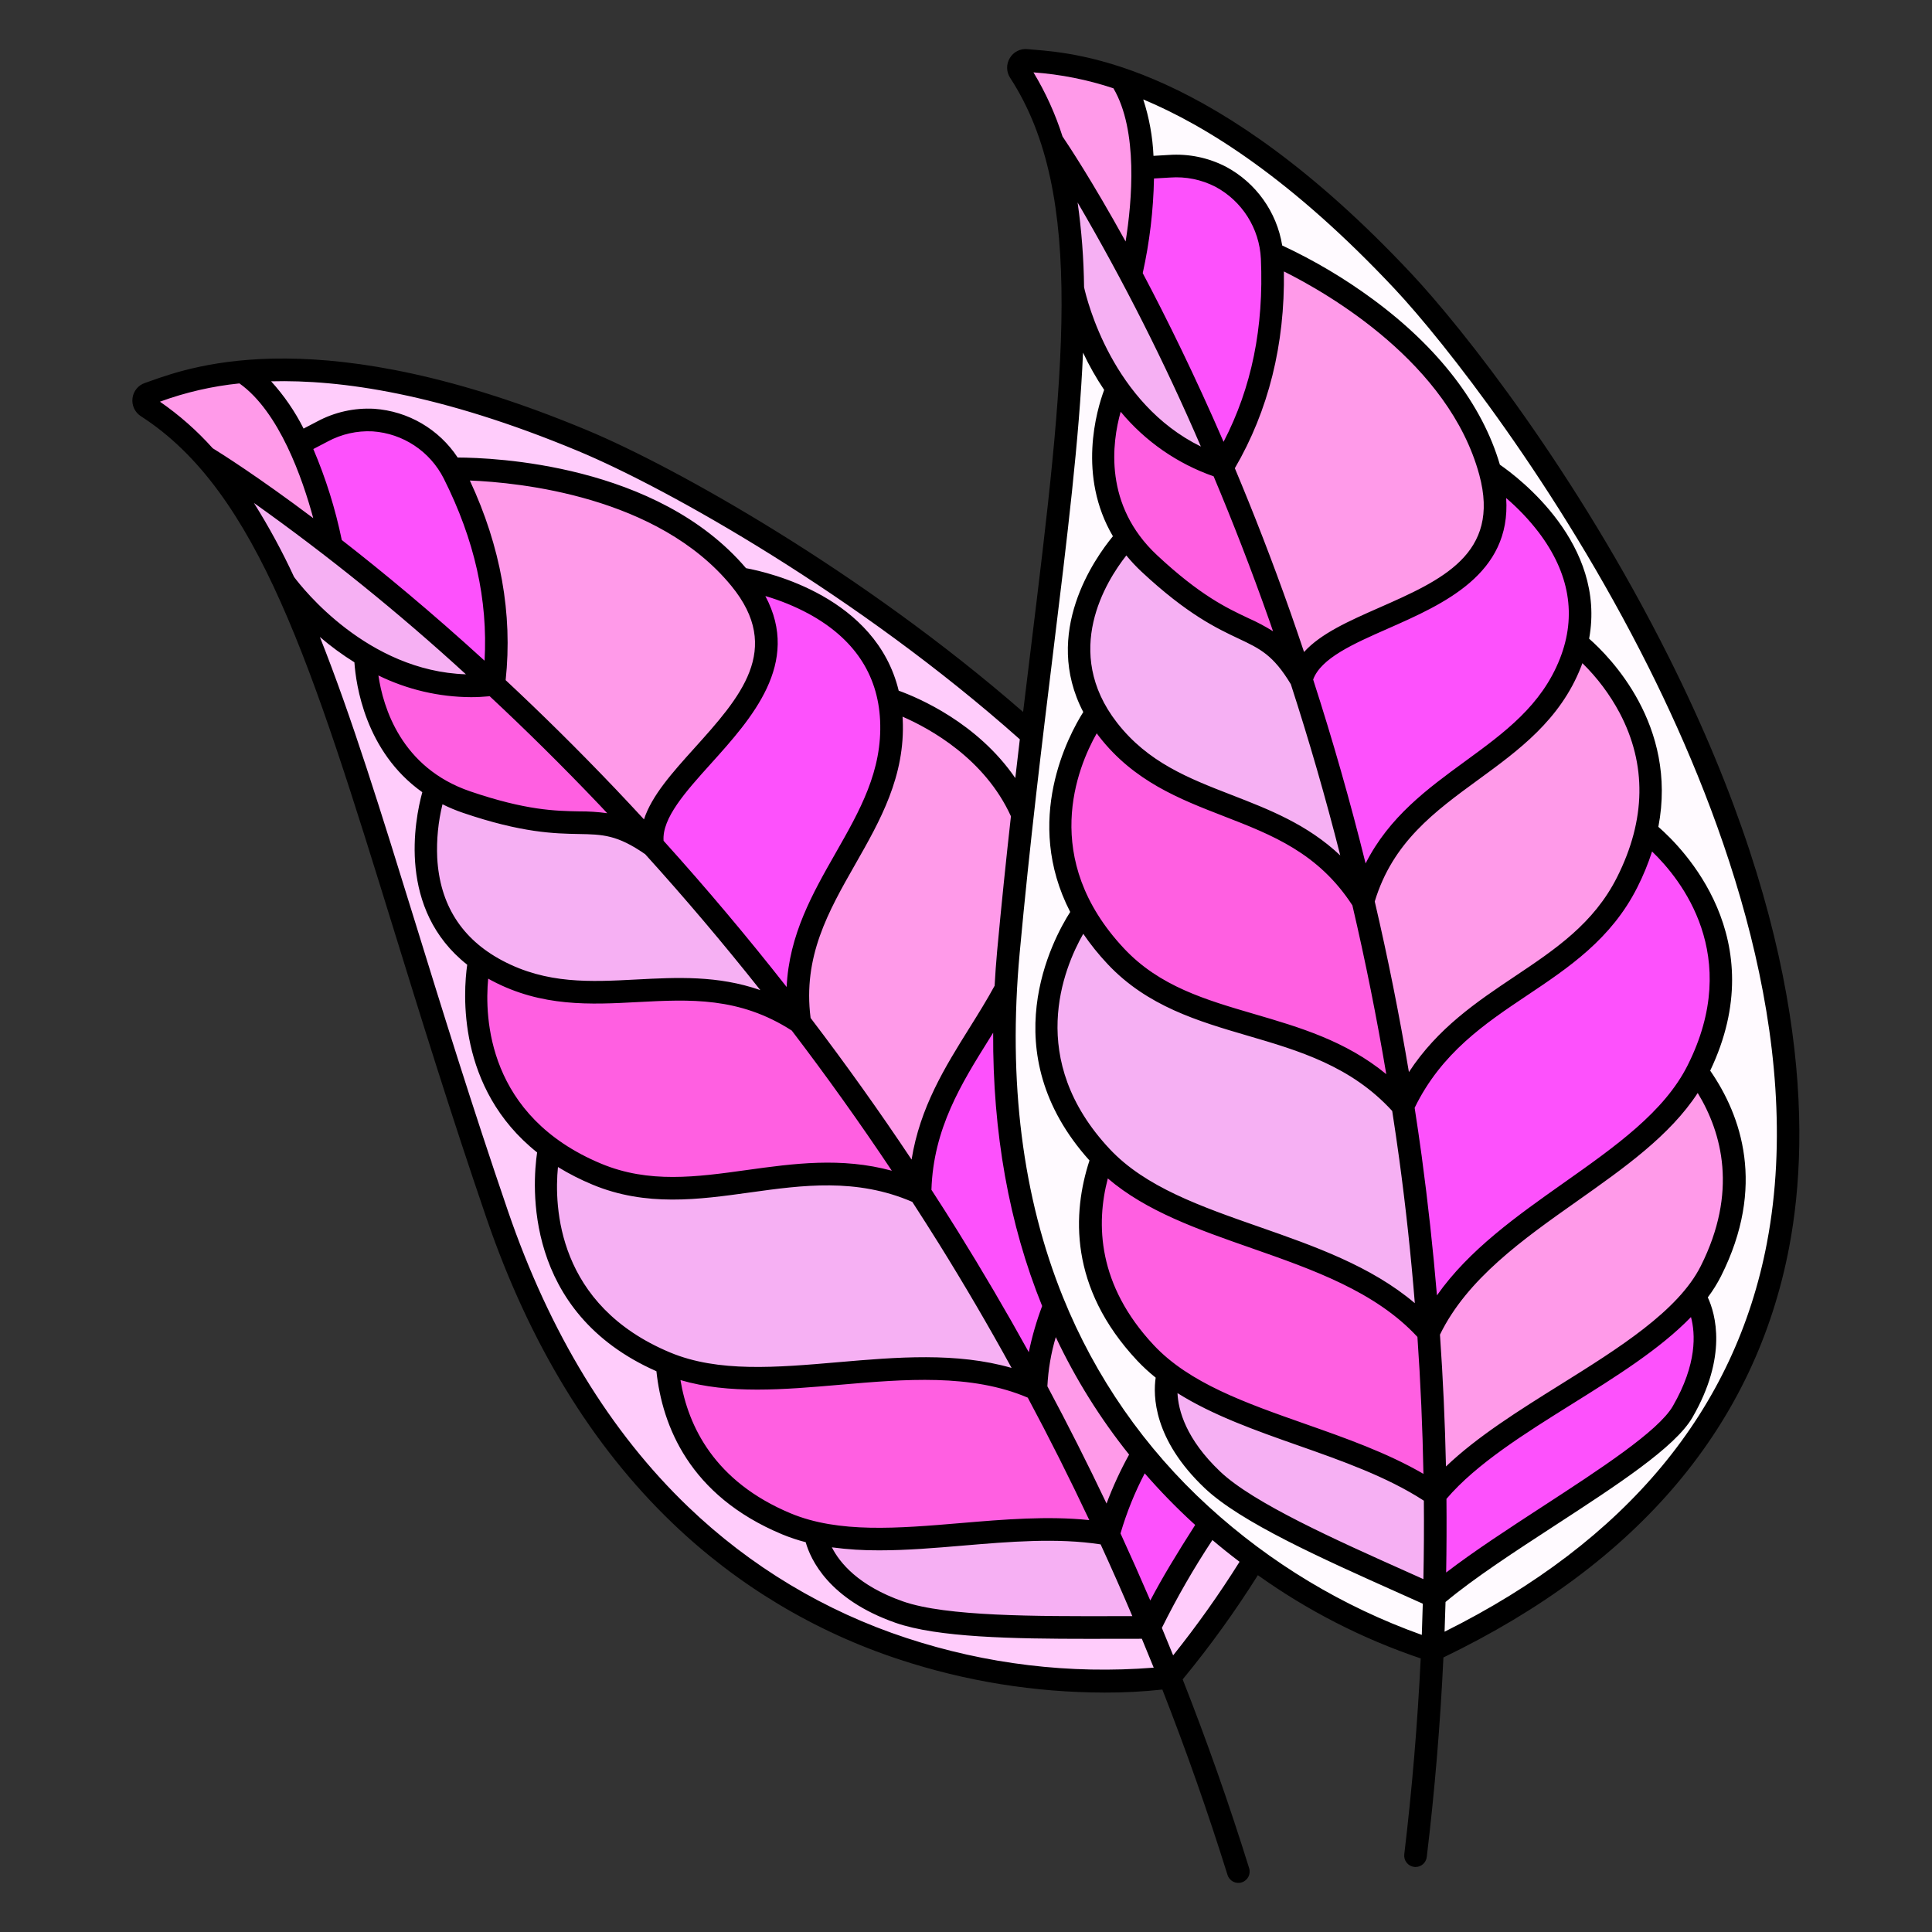 <svg fill-rule="nonzero" height="128px" width="128px" viewBox="0,0,256,256" xmlns:xlink="http://www.w3.org/1999/xlink" xmlns="http://www.w3.org/2000/svg"><rect x="0" y="0" width="256" height="256" fill="#333333" stroke="none"/><g style="mix-blend-mode: normal" text-anchor="none" font-size="none" font-weight="none" font-family="none" stroke-dashoffset="0" stroke-dasharray="" stroke-miterlimit="10" stroke-linejoin="miter" stroke-linecap="butt" stroke-width="1" stroke="none" fill-rule="nonzero" fill="none"><g transform="scale(0.5,0.5)"><path fill="#ff9ae9" d="M449.74,284.01c7.88,10.7 15.65,29.01 3.66,52.84c-1.216,2.377 -2.685,4.617 -4.38,6.68c-15.69,19.37 -52.51,32.7 -68.68,52.55c-0.16,-14.7 -0.75,-29.047 -1.77,-43.04c14.19,-30.35 57.39,-42.2 71.17,-69.03z"></path><path fill="#fffaff" d="M453.4,336.85c11.99,-23.83 4.22,-42.14 -3.66,-52.84c0.05,-0.11 0.11,-0.21 0.16,-0.32c19.55,-38.89 -13.72,-63.41 -13.72,-63.41c7.09,-30.96 -18.33,-49.86 -18.33,-49.86l-0.02,-0.01c6.41,-27.24 -22.91,-45.38 -22.91,-45.38c-10.37,-38.18 -57.87,-57.9 -57.87,-57.9c-1.199,-13.818 -13.288,-24.103 -27.12,-23.07l-7.13,0.42c-0.16,-8.49 -1.6,-17.24 -5.74,-23.59c17.67,5.99 43.18,19.98 74.78,53.68c40.81,43.52 203.18,270.26 7.8,362.74c0.22,-4.77 0.387,-9.51 0.5,-14.22c18.53,-15.97 58.58,-36.53 65.76,-48.94c11.13,-19.24 3.12,-30.62 3.12,-30.62c1.695,-2.063 3.164,-4.303 4.38,-6.68z"></path><path fill="#fd51fc" d="M436.18,220.28c0,0 33.27,24.52 13.72,63.41c-0.05,0.11 -0.11,0.21 -0.16,0.32c-13.78,26.83 -56.98,38.68 -71.17,69.03c-1.48,-20.83 -3.8,-40.84 -6.78,-59.97v-0.01c14.26,-30.47 45.84,-32.21 59.44,-59.28c2.187,-4.285 3.849,-8.817 4.95,-13.5z"></path><path fill="#fd51fc" d="M449.02,343.53c0,0 8.01,11.38 -3.12,30.62c-7.18,12.41 -47.23,32.97 -65.76,48.94c0.24,-9.13 0.307,-18.133 0.2,-27.01c16.17,-19.85 52.99,-33.18 68.68,-52.55z"></path><path fill="#ff9ae9" d="M417.85,170.42c0,0 25.42,18.9 18.33,49.86c-1.101,4.683 -2.763,9.215 -4.95,13.5c-13.6,27.07 -45.18,28.81 -59.44,59.28c-2.95,-19 -6.54,-37.13 -10.57,-54.32c9.29,-32.33 43.91,-34.93 54.98,-63.13c0.665,-1.693 1.209,-3.431 1.63,-5.2z"></path><path fill="#fd51fc" d="M394.92,125.03c0,0 29.32,18.14 22.91,45.38c-0.421,1.769 -0.965,3.507 -1.63,5.2c-11.07,28.2 -45.69,30.8 -54.98,63.13c-4.92,-20.99 -10.49,-40.58 -16.38,-58.66v-0.01c4.94,-19.33 60.5,-16.67 50.08,-55.04z"></path><path fill="#ff9ae9" d="M394.92,125.03c10.42,38.37 -45.14,35.71 -50.08,55.04c-6.76,-20.8 -13.91,-39.6 -20.93,-56.21c12.34,-20.37 13.88,-40.83 13.24,-55.39c-0.02,-0.45 -0.05,-0.9 -0.1,-1.34c0,0 47.5,19.72 57.87,57.9z"></path><path fill="#f6b0f3" d="M380.34,396.08c0.1,8.88 0.033,17.883 -0.2,27.01c-22.28,-10.07 -48.42,-21.05 -58.82,-30.91c-16.12,-15.29 -11.73,-28.28 -11.73,-28.28l0.01,-0.01c18.91,14.24 49.7,17.79 70.74,32.19z"></path><path fill="#fffaff" d="M332.49,413.13c-3.91,-2.86 -7.88,-6.03 -11.85,-9.53c-6.42,-5.65 -12.376,-11.806 -17.81,-18.41c-9.707,-11.813 -17.603,-25.004 -23.43,-39.14c-9.3,-22.47 -14.7,-50.1 -12.87,-83.92c0.17,-3.2 0.407,-6.46 0.71,-9.78c1.17,-12.69 2.42,-24.867 3.75,-36.53c0.8,-7.23 1.613,-14.263 2.44,-21.1c5.78,-48.4 11.36,-87.38 10.83,-118.44c2.164,9.545 6.161,18.579 11.77,26.6c0,0 -9.82,21.08 2.62,39.54c-0.55,0.56 -21.83,22.79 -8.05,46.42v0.01c-0.45,0.59 -18.86,25.65 -3.48,53.01c0,0 -24.97,32.95 4.77,64.7c0.082,0.092 0.168,0.178 0.26,0.26c-4.5,12.5 -6.74,32.34 11.43,51.72c1.844,1.959 3.858,3.749 6.02,5.35l-0.01,0.01c0,0 -4.39,12.99 11.73,28.28c10.4,9.86 36.54,20.84 58.82,30.91c-0.11,4.71 -0.277,9.45 -0.5,14.22c0,0 -22.31,-6.01 -47.15,-24.18z"></path><path fill="#ff5fe1" d="M378.57,353.04c1,13.99 1.59,28.337 1.77,43.04c-21.04,-14.4 -51.83,-17.95 -70.74,-32.19c-2.162,-1.601 -4.176,-3.391 -6.02,-5.35c-18.17,-19.38 -15.93,-39.22 -11.43,-51.72c20.8,21.82 64.22,21.13 86.42,46.22z"></path><path fill="#f6b0f3" d="M292.15,306.82c-0.092,-0.082 -0.178,-0.168 -0.26,-0.26c-29.74,-31.75 -4.77,-64.7 -4.77,-64.7c2.376,4.179 5.25,8.054 8.56,11.54c20.71,22.1 53.82,14.48 76.11,39.66v0.01c2.98,19.13 5.3,39.14 6.78,59.97c-22.2,-25.09 -65.62,-24.4 -86.42,-46.22z"></path><path fill="#ff5fe1" d="M361.22,238.74c4.03,17.19 7.62,35.32 10.57,54.32c-22.29,-25.18 -55.4,-17.56 -76.11,-39.66c-3.31,-3.486 -6.184,-7.361 -8.56,-11.54c-15.38,-27.36 3.03,-52.42 3.48,-53.01c0.913,1.568 1.932,3.071 3.05,4.5c18.59,23.91 49.51,17.02 67.57,45.39z"></path><path fill="#f6b0f3" d="M344.84,180.08c5.89,18.08 11.46,37.67 16.38,58.66c-18.06,-28.37 -48.98,-21.48 -67.57,-45.39c-1.118,-1.429 -2.137,-2.932 -3.05,-4.5v-0.01c-13.78,-23.63 7.5,-45.86 8.05,-46.42c1.711,2.515 3.7,4.83 5.93,6.9c24.16,22.56 30.08,13.6 40.26,30.75z"></path><path fill="#fd51fc" d="M337.15,68.47c0.64,14.56 -0.9,35.02 -13.24,55.39c-8.64,-20.48 -17.06,-37.63 -24.24,-51.12c2.132,-9.267 3.183,-18.751 3.13,-28.26l7.13,-0.42c13.832,-1.033 25.921,9.252 27.12,23.07c0.05,0.44 0.08,0.89 0.1,1.34z"></path><path fill="#ff5fe1" d="M298.65,142.42c-12.44,-18.46 -2.62,-39.54 -2.62,-39.54c6.04,8.55 14.95,16.86 27.88,20.98c7.02,16.61 14.17,35.41 20.93,56.21c-10.18,-17.15 -16.1,-8.19 -40.26,-30.75c-2.23,-2.07 -4.219,-4.385 -5.93,-6.9z"></path><path fill="#ffccfb" d="M320.64,403.6c3.97,3.5 7.94,6.67 11.85,9.53c-6.713,10.987 -14.23,21.463 -22.49,31.34h-0.01c-1.75,-4.44 -3.533,-8.833 -5.35,-13.18c4.12,-8.82 9.05,-16.89 16,-27.69z"></path><path fill="#fd51fc" d="M320.64,403.6c-6.95,10.8 -11.88,18.87 -16,27.69c-3.52,-8.42 -7.147,-16.657 -10.88,-24.71h0.01c2.087,-7.49 5.132,-14.68 9.06,-21.39c5.434,6.604 11.39,12.76 17.81,18.41z"></path><path fill="#ffccfb" d="M304.64,431.29c1.81,4.34 3.593,8.733 5.35,13.18c-1.46,0.23 -129.4,19.96 -178.23,-122.6c-24.76,-72.32 -38.46,-129.08 -56.54,-167.59h0.01c5.879,7.817 13.222,14.416 21.62,19.43v0.01c-0.01,0.58 -0.1,23.4 18.58,34.97c0,0 -10.87,29.56 11.65,45.66c0,0 -7,30.92 18.52,49.79c0,0 -9.29,40.3 30.84,57.06c0.11,0.05 0.22,0.09 0.33,0.13c1.03,13.25 7.11,32.26 31.6,42.49c2.485,1.028 5.055,1.838 7.68,2.42v0.01c0,0 1.32,13.64 22.28,20.98c13.52,4.73 41.87,4.02 66.31,4.06z"></path><path fill="#f6b0f3" d="M304.64,431.29c-24.44,-0.04 -52.79,0.67 -66.31,-4.06c-20.96,-7.34 -22.28,-20.98 -22.28,-20.98v-0.01c23.08,5.23 52.61,-4.16 77.71,0.34c3.73,8.05 7.357,16.287 10.88,24.71z"></path><path fill="#ff9ae9" d="M302.8,44.48c0.053,9.509 -0.998,18.993 -3.13,28.26c-12.23,-22.97 -20.85,-35.3 -20.85,-35.3h-0.01c-2.013,-6.505 -4.903,-12.705 -8.59,-18.43c-0.411,-0.62 -0.43,-1.419 -0.051,-2.058c0.379,-0.639 1.091,-1.005 1.831,-0.942c8.537,0.475 16.969,2.117 25.06,4.88c4.14,6.35 5.58,15.1 5.74,23.59z"></path><path fill="#f6b0f3" d="M299.67,72.74c7.18,13.49 15.6,30.64 24.24,51.12c-12.93,-4.12 -21.84,-12.43 -27.88,-20.98c-5.609,-8.021 -9.606,-17.055 -11.77,-26.6c-0.25,-14.66 -1.86,-27.55 -5.45,-38.84h0.01c0,0 8.62,12.33 20.85,35.3z"></path><path fill="#ff9ae9" d="M302.83,385.19c-3.928,6.71 -6.973,13.9 -9.06,21.39h-0.01c-6.17,-13.35 -12.58,-26.197 -19.23,-38.54c0.12,-7.28 2.23,-15.11 4.87,-21.99c5.827,14.136 13.723,27.327 23.43,39.14z"></path><path fill="#ff5fe1" d="M293.76,406.58c-25.1,-4.5 -54.63,4.89 -77.71,-0.34c-2.625,-0.582 -5.195,-1.392 -7.68,-2.42c-24.49,-10.23 -30.57,-29.24 -31.6,-42.49c27.91,11.38 67.25,-7.07 97.76,6.71c6.63,12.35 13.04,25.197 19.23,38.54z"></path><path fill="#fd51fc" d="M279.4,346.05c-2.64,6.88 -4.75,14.71 -4.87,21.99c-9.87,-18.4 -20.19,-35.7 -30.73,-51.93c0.36,-23.13 13.95,-37.59 22.72,-53.98h0.01c-1.83,33.82 3.57,61.45 12.87,83.92z"></path><path fill="#ffccfb" d="M273.43,194.72c-0.82,6.84 -1.633,13.873 -2.44,21.1h-0.01c-9.87,-22.82 -35.36,-30.48 -35.36,-30.48l-0.03,0.01c-5.29,-27.49 -39.47,-32 -39.47,-32c-25.08,-30.58 -76.48,-29.08 -76.48,-29.08h-0.01c-6.749,-12.116 -21.994,-16.54 -34.18,-9.92l-6.33,3.31c-3.62,-7.67 -8.5,-15.05 -14.87,-19.16c18.57,-1.78 47.57,0.51 90.17,18.28c21.88,9.13 74.01,37.59 119.01,77.94z"></path><path fill="#ff9ae9" d="M270.98,215.82h0.01c-1.31,11.67 -2.56,23.847 -3.75,36.53c-0.3,3.32 -0.537,6.58 -0.71,9.78h-0.01c-8.77,16.39 -22.36,30.85 -22.72,53.98c-10.47,-16.13 -21.17,-31.2 -31.88,-45.23c-4.74,-33.3 25.76,-49.87 24.31,-80.13c-0.084,-1.813 -0.298,-3.618 -0.64,-5.4l0.03,-0.01c0,0 25.49,7.66 35.36,30.48z"></path><path fill="#f6b0f3" d="M176.77,361.33c-0.11,-0.04 -0.22,-0.08 -0.33,-0.13c-40.13,-16.76 -30.84,-57.06 -30.84,-57.06c3.882,2.834 8.093,5.188 12.54,7.01c27.93,11.67 55.03,-8.87 85.66,4.96c10.54,16.23 20.86,33.53 30.73,51.93c-30.51,-13.78 -69.85,4.67 -97.76,-6.71z"></path><path fill="#fd51fc" d="M236.23,190.75c1.45,30.26 -29.05,46.83 -24.31,80.13c-13.08,-17.12 -26.18,-32.7 -38.95,-46.78c-3.42,-19.66 48.36,-40.02 23.15,-70.75c0,0 34.18,4.51 39.47,32c0.342,1.782 0.556,3.587 0.64,5.4z"></path><path fill="#ff5fe1" d="M243.8,316.11c-30.63,-13.83 -57.73,6.71 -85.66,-4.96c-4.447,-1.822 -8.658,-4.176 -12.54,-7.01c-25.52,-18.87 -18.52,-49.79 -18.52,-49.79c1.477,1.056 3.024,2.012 4.63,2.86c26.74,14.18 52.13,-4.79 80.21,13.69v-0.02c10.71,14.03 21.41,29.1 31.88,45.23z"></path><path fill="#f6b0f3" d="M211.92,270.88v0.02c-28.08,-18.48 -53.47,0.49 -80.21,-13.69c-1.606,-0.848 -3.153,-1.804 -4.63,-2.86c-22.52,-16.1 -11.65,-45.66 -11.65,-45.66c2.581,1.603 5.34,2.902 8.22,3.87c31.28,10.67 33.01,0.07 49.32,11.54c12.77,14.08 25.87,29.66 38.95,46.78z"></path><path fill="#ff9ae9" d="M196.12,153.35c25.21,30.73 -26.57,51.09 -23.15,70.75c-14.68,-16.2 -28.91,-30.42 -42.1,-42.69c2.92,-23.65 -4.05,-42.94 -10.6,-55.96c-0.2,-0.4 -0.41,-0.8 -0.64,-1.18h0.01c0,0 51.4,-1.5 76.48,29.08z"></path><path fill="#ff5fe1" d="M130.87,181.41c13.19,12.27 27.42,26.49 42.1,42.69c-16.31,-11.47 -18.04,-0.87 -49.32,-11.54c-2.88,-0.968 -5.639,-2.267 -8.22,-3.87c-18.68,-11.57 -18.59,-34.39 -18.58,-34.97c9.01,5.31 20.54,9.24 34.02,7.69z"></path><path fill="#fd51fc" d="M120.27,125.45c6.55,13.02 13.52,32.31 10.6,55.96c-16.27,-15.14 -30.97,-27.33 -43.04,-36.68c-1.849,-9.329 -4.772,-18.413 -8.71,-27.07l6.33,-3.31c12.186,-6.62 27.431,-2.196 34.18,9.92c0.23,0.38 0.44,0.78 0.64,1.18z"></path><path fill="#f6b0f3" d="M130.87,181.41c-13.48,1.55 -25.01,-2.38 -34.02,-7.69v-0.01c-8.398,-5.014 -15.741,-11.613 -21.62,-19.43h-0.01c-6.22,-13.27 -12.96,-24.37 -20.86,-33.2c0,0 12.92,7.71 33.47,23.65c12.07,9.35 26.77,21.54 43.04,36.68z"></path><path fill="#ff9ae9" d="M79.12,117.66c3.938,8.657 6.861,17.741 8.71,27.07c-20.55,-15.94 -33.47,-23.65 -33.47,-23.65c-4.499,-5.108 -9.673,-9.579 -15.38,-13.29c-0.628,-0.396 -0.974,-1.118 -0.888,-1.856c0.085,-0.738 0.586,-1.362 1.288,-1.604c7.986,-3.067 16.353,-5.028 24.87,-5.83c6.37,4.11 11.25,11.49 14.87,19.16z"></path><path fill="#000000" d="M374.031,72.514c-51.971,-55.422 -88.206,-58.379 -100.114,-59.351c-0.607,-0.049 -1.148,-0.093 -1.626,-0.14c-1.879,-0.193 -3.699,0.72 -4.668,2.342c-0.998,1.629 -0.965,3.688 0.086,5.283c20.191,31.018 14.316,78.99 5.423,151.6c-0.651,5.318 -1.318,10.796 -2,16.434c-42.644,-37.165 -92.046,-64.87 -115.558,-74.675c-70.093,-29.23 -104.356,-17.059 -115.618,-13.062c-0.573,0.2 -1.086,0.387 -1.54,0.54c-1.792,0.597 -3.077,2.175 -3.3,4.05c-0.243,1.894 0.631,3.758 2.242,4.783c31.113,20.009 45.388,66.177 67,136.06c7.044,22.784 15.029,48.607 24.568,76.459c11.355,33.163 27.951,60.363 49.326,80.842c17.076,16.385 37.615,28.724 60.1,36.105c17.544,5.781 35.894,8.74 54.365,8.766c5.116,0.02 10.23,-0.247 15.316,-0.8c6.326,16.149 12.085,32.529 17.277,49.139c0.496,1.578 2.176,2.456 3.755,1.964c1.579,-0.492 2.462,-2.17 1.973,-3.75c-5.267,-16.914 -11.139,-33.596 -17.617,-50.047c7.226,-8.77 13.883,-17.994 19.928,-27.616c13.219,9.438 27.76,16.871 43.151,22.06c-0.838,17.327 -2.289,34.631 -4.353,51.914c-0.095,0.79 0.128,1.586 0.619,2.211c0.492,0.626 1.212,1.031 2.002,1.126c0.12,0.014 0.241,0.021 0.362,0.021c1.517,-0.002 2.793,-1.135 2.975,-2.641c2.117,-17.592 3.588,-35.221 4.415,-52.886c51.831,-24.98 82.671,-61.584 91.646,-108.834c5.812,-30.6 5,-82.531 -31.864,-156.174c-24.517,-48.972 -54.449,-86.984 -68.271,-101.723zM399.15,131.992c3.159,2.693 6.027,5.71 8.557,9c8.249,10.855 10.166,22.135 5.7,33.527c-4.883,12.447 -14.714,19.625 -25.124,27.223c-9.934,7.252 -20.14,14.712 -26.384,27.077c-4.074,-16.415 -8.707,-32.66 -13.9,-48.734c2.058,-5.661 10.672,-9.471 19.791,-13.49c14.759,-6.51 32.726,-14.448 31.36,-34.603zM333.706,325.135c-15.521,-5.428 -30.181,-10.555 -39.622,-20.631c-22.237,-23.733 -12.24,-47.877 -7.009,-57.038c1.928,2.825 4.074,5.494 6.418,7.984c10.522,11.23 24.114,15.2 37.259,19.05c13.427,3.927 27.3,8 38.2,19.922c0.665,4.313 1.3,8.629 1.891,12.952c1.711,12.617 3.077,25.277 4.1,37.981c-11.607,-9.836 -26.626,-15.111 -41.237,-20.22zM375.635,354.3c0.837,12.075 1.367,24.172 1.59,36.289c-9.61,-5.584 -20.609,-9.462 -31.3,-13.224c-15.8,-5.558 -30.722,-10.809 -40.158,-20.881c-14.942,-15.948 -15.348,-32.162 -12.184,-44.191c10.187,8.719 23.812,13.492 38.144,18.5c16.154,5.655 32.834,11.507 43.908,23.507zM296.99,109.121c6.503,7.839 15.02,13.756 24.636,17.114c5.009,11.909 10.006,24.716 14.785,38.285c0.325,0.922 0.636,1.85 0.958,2.774c-2.106,-1.319 -4.304,-2.485 -6.577,-3.49c-5.673,-2.674 -12.733,-6 -24.169,-16.678c-14.163,-13.226 -11.94,-29.836 -9.633,-38.005zM287.29,76.114c-0.084,-7.514 -0.656,-15.015 -1.713,-22.455c12.196,20.875 23.106,42.475 32.668,64.68c-23.445,-11.499 -30.178,-38.704 -30.957,-42.225zM298.49,147.199c1.248,1.526 2.597,2.967 4.037,4.313c12.122,11.316 19.973,15.017 25.7,17.719c5.716,2.695 9.195,4.345 13.86,12.1c4.854,14.957 9.221,30.081 13.1,45.374c-8.706,-8.234 -18.851,-12.176 -28.748,-16.016c-11.423,-4.432 -22.212,-8.619 -30.425,-19.182c-14.614,-18.807 -2.906,-37.476 2.478,-44.307zM290.64,194.339c0.211,0.284 0.418,0.567 0.638,0.851c9.232,11.872 21.311,16.559 32.991,21.091c12.908,5.009 25.1,9.756 34.13,23.65c3.46,14.808 6.453,29.719 8.978,44.734c-10.74,-8.83 -23.007,-12.433 -34.943,-15.924c-12.941,-3.785 -25.164,-7.36 -34.564,-17.392c-22.308,-23.812 -12.37,-47.949 -7.228,-57.01zM364.321,238.9c4.758,-15.686 15.8,-23.774 27.5,-32.311c10.644,-7.77 21.651,-15.805 27.172,-29.878c0.127,-0.323 0.241,-0.642 0.358,-0.963c3.946,3.86 7.275,8.304 9.871,13.176c7.2,13.664 6.98,28.3 -0.666,43.514c-6.187,12.306 -16.373,19.124 -27.157,26.341c-10.048,6.725 -20.372,13.657 -28.024,25.338c-2.544,-15.167 -5.562,-30.24 -9.054,-45.217zM365.37,161.1c-7.834,3.452 -15.338,6.777 -19.783,11.684c-1.174,-3.501 -2.372,-6.993 -3.593,-10.474c-4.845,-13.742 -9.825,-26.506 -14.748,-38.226c8.913,-15.277 13.285,-32.794 13,-52.152c11.732,5.852 43.725,24.222 51.778,53.885c5.706,21.021 -10.013,27.949 -26.654,35.283zM324.259,117.088c-7.61,-17.562 -14.99,-32.554 -21.426,-44.706c1.826,-8.241 2.826,-16.643 2.985,-25.082l4.289,-0.252c4.133,-0.302 8.27,0.537 11.958,2.427c7.117,3.8 11.708,11.066 12.084,19.125c0.8,18.2 -2.449,34.126 -9.89,48.488zM273.876,19.181c7.212,0.52 14.331,1.937 21.192,4.219c6.592,11.192 4.932,29.947 3.232,40.6c-8.91,-16.144 -15.291,-25.729 -16.721,-27.834c-1.891,-5.945 -4.477,-11.646 -7.703,-16.985zM153.262,119.548c23.714,9.891 74.224,38.321 117,76.377c-0.4,3.372 -0.8,6.795 -1.2,10.27c-10.063,-14.666 -25.742,-21.3 -30.9,-23.159c-6,-24.793 -34.3,-31.328 -40.459,-32.465c-23.568,-27.665 -67.048,-29.294 -76.411,-29.32c-4.964,-7.526 -13.156,-12.304 -22.15,-12.92c-5.238,-0.284 -10.453,0.878 -15.075,3.359l-3.613,1.888c-2.286,-4.545 -5.179,-8.758 -8.6,-12.523c18.211,-0.488 44.636,3.156 81.408,18.493zM296.946,406.373c1.609,-5.505 3.758,-10.838 6.416,-15.92c4.027,4.635 8.313,9.038 12.838,13.188c0.179,0.164 0.359,0.319 0.539,0.482c-4.874,7.627 -8.677,13.878 -11.9,20.026c-2.559,-5.96 -5.19,-11.885 -7.893,-17.776zM300.082,428.288c-1.455,0 -2.918,0.003 -4.387,0.008c-21.075,0.043 -44.959,0.1 -56.376,-3.9c-11.87,-4.154 -16.817,-10.292 -18.864,-14.338c4.167,0.556 8.367,0.824 12.57,0.8c7.29,0 14.8,-0.633 22.188,-1.259c12.285,-1.039 24.966,-2.1 36.468,-0.322c2.892,6.293 5.692,12.63 8.401,19.011zM293.248,398.454c-4.982,-10.486 -10.21,-20.844 -15.683,-31.075c0.221,-4.417 0.969,-8.793 2.227,-13.033c5.24,11.1 11.762,21.549 19.432,31.133c-2.308,4.172 -4.305,8.509 -5.976,12.975zM288.676,402.843c-11.053,-1.15 -22.674,-0.175 -33.969,0.779c-16.686,1.412 -32.447,2.744 -45.177,-2.571c-20.157,-8.416 -27.162,-23.042 -29.2,-35.313c12.862,3.775 27.246,2.539 42.369,1.231c17.047,-1.476 34.659,-2.978 49.671,3.423c5.707,10.672 11.142,21.489 16.306,32.451zM202.829,157.958c3.984,1.161 7.835,2.736 11.49,4.7c11.967,6.516 18.331,16.019 18.917,28.243c0.64,13.359 -5.391,23.94 -11.776,35.142c-6.094,10.69 -12.354,21.68 -12.988,35.521c-10.433,-13.3 -21.306,-26.216 -32.617,-38.747c-0.441,-6.009 5.858,-13.02 12.532,-20.427c10.802,-11.99 23.942,-26.606 14.442,-44.432zM239.229,190.61c-0.012,-0.232 -0.031,-0.458 -0.046,-0.688c7.316,3.189 21.8,11.161 28.725,26.4c-1.276,11.441 -2.52,23.371 -3.66,35.749c-0.284,3.082 -0.491,6.129 -0.662,9.16c-2.022,3.728 -4.262,7.329 -6.636,11.127c-6.492,10.392 -13.151,21.091 -15.37,34.944c-8.524,-12.79 -17.445,-25.302 -26.764,-37.535c-2.081,-16.267 4.684,-28.167 11.857,-40.757c6.527,-11.454 13.279,-23.298 12.556,-38.4zM183.929,198.37c-5.733,6.364 -11.218,12.474 -13.264,18.774c-2.503,-2.711 -5.023,-5.404 -7.562,-8.079c-10.044,-10.546 -19.81,-20.146 -29.1,-28.817c1.877,-17.593 -1.305,-35.367 -9.491,-52.907c13.094,0.523 49.8,4.153 69.288,27.908c13.811,16.833 2.307,29.603 -9.871,43.121zM128.415,175.09c-14.129,-12.9 -27,-23.543 -37.841,-31.987c-1.706,-8.265 -4.232,-16.34 -7.542,-24.103l3.811,-1.991c3.645,-1.97 7.762,-2.901 11.9,-2.692c8.045,0.545 15.207,5.289 18.849,12.483c8.179,16.276 11.734,32.134 10.823,48.29zM129.78,184.512c9.291,8.669 19.07,18.281 29.134,28.856c0.675,0.71 1.34,1.43 2.013,2.142c-2.463,-0.34 -4.947,-0.503 -7.433,-0.487c-6.268,-0.112 -14.071,-0.252 -28.872,-5.3c-18.334,-6.251 -23.1,-22.321 -24.341,-30.719c7.647,3.747 16.044,5.713 24.56,5.751c1.612,0.002 3.265,-0.093 4.939,-0.243zM117.266,213.141c1.754,0.875 3.565,1.631 5.42,2.263c15.69,5.35 24.366,5.5 30.7,5.618c6.315,0.113 10.165,0.191 17.593,5.349c10.55,11.653 20.723,23.66 30.52,36.02c-11.314,-3.94 -22.183,-3.373 -32.784,-2.817c-12.234,0.645 -23.788,1.253 -35.6,-5.014c-10.784,-5.719 -16.587,-14.886 -17.246,-27.248c-0.213,-4.766 0.258,-9.538 1.397,-14.171zM129.371,259.347c0.308,0.173 0.614,0.346 0.931,0.514c13.28,7.045 26.219,6.363 38.728,5.7c13.816,-0.727 26.877,-1.408 40.8,7.551c9.223,12.095 18.062,24.476 26.515,37.144c-13.414,-3.65 -26.08,-1.9 -38.4,-0.191c-13.354,1.856 -25.967,3.61 -38.645,-1.684c-30.1,-12.563 -30.908,-38.663 -29.929,-49.034zM147.862,309.272c2.915,1.787 5.965,3.342 9.123,4.651c14.193,5.926 28.219,3.975 41.785,2.09c13.853,-1.927 28.171,-3.9 43,2.5c2.371,3.661 4.713,7.341 7.025,11.038c6.726,10.808 13.157,21.797 19.292,32.966c-14.619,-4.21 -30.48,-2.86 -45.9,-1.526c-16.38,1.416 -31.85,2.756 -44.585,-2.563c-30.002,-12.528 -30.763,-38.656 -29.74,-49.156zM272.641,358.346c-6.008,-10.858 -12.286,-21.556 -18.834,-32.093c-2.286,-3.671 -4.609,-7.32 -6.968,-10.945c0.5,-16.206 7.964,-28.187 15.2,-39.771c0.384,-0.615 0.771,-1.238 1.158,-1.859c-0.139,26.43 4.185,50.7 12.959,72.372c0.008,0.02 0.017,0.039 0.025,0.058c-1.497,3.981 -2.681,8.073 -3.54,12.238zM42.383,106.451c6.792,-2.484 13.868,-4.112 21.063,-4.845c10.593,7.505 16.751,25.3 19.564,35.709c-14.728,-11.066 -24.47,-17.191 -26.644,-18.529c-4.159,-4.648 -8.852,-8.789 -13.983,-12.335zM77.928,152.891c-3.124,-6.757 -6.678,-13.306 -10.641,-19.607c19.647,13.967 38.412,29.135 56.188,45.416c-26.096,-0.837 -43.368,-22.877 -45.547,-25.809zM240.237,434.091c-21.638,-7.103 -41.404,-18.977 -57.837,-34.745c-20.675,-19.81 -36.758,-46.2 -47.8,-78.452c-9.509,-27.767 -17.48,-53.545 -24.512,-76.289c-9.107,-29.45 -16.935,-54.746 -25.319,-75.8c2.878,2.464 5.938,4.708 9.153,6.713c0.385,5.748 2.822,23.674 17.993,34.425c-2.026,7.392 -6.655,31.075 11.9,45.718c-1.026,7.222 -2.863,32.71 18.526,49.746c-1.247,8.448 -3.812,42.334 31.616,57.984c1.542,14.452 8.734,32.959 33.261,43.2c2.049,0.848 4.154,1.552 6.3,2.107c1.281,4.55 6.1,15.164 23.82,21.365c11.092,3.88 31,4.247 51.267,4.247c2.367,0 4.74,-0.006 7.1,-0.011c2.322,-0.006 4.622,-0.009 6.9,-0.008c1.057,2.547 2.111,5.095 3.14,7.655c-22.141,1.765 -44.412,-0.906 -65.508,-7.857zM310.896,438.691c-0.983,-2.434 -1.979,-4.862 -2.989,-7.285c3.979,-8.029 8.452,-15.803 13.393,-23.278c2.408,2.037 4.806,3.958 7.195,5.761c-5.386,8.595 -11.26,16.874 -17.595,24.796zM376.796,433.267c-20.922,-7.475 -40.143,-19.048 -56.539,-34.041c-16.832,-15.358 -30.002,-34.299 -38.539,-55.426c-10.752,-26.553 -14.62,-57.23 -11.5,-91.176c2.69,-29.227 5.97,-56.011 8.864,-79.641c3.748,-30.6 6.959,-56.888 7.931,-79.537c1.616,3.429 3.488,6.731 5.6,9.879c-2,5.4 -7.118,22.753 2.322,38.786c-4.875,5.913 -18.79,25.618 -7.858,46.587c-3.892,6.166 -16,28.662 -3.461,52.978c-4.6,7.195 -20.806,37.053 5.107,65.861c-4.508,13.815 -5.525,33.647 12.656,53.052c1.523,1.611 3.156,3.115 4.887,4.5c-0.695,4.667 -0.654,16.336 12.981,29.271c9.523,9.034 30.864,18.579 51.5,27.809c2.123,0.95 4.225,1.893 6.306,2.828c-0.068,2.75 -0.153,5.503 -0.26,8.264zM377.218,418.486l-4.008,-1.8c-19.238,-8.6 -41.043,-18.356 -49.823,-26.684c-9.123,-8.655 -11.127,-16.281 -11.34,-20.814c9.406,5.916 20.776,9.929 31.889,13.839c11.632,4.092 23.636,8.324 33.4,14.669c0.061,6.925 0.021,13.853 -0.121,20.784zM376.771,306.424c-0.583,-4.286 -1.217,-8.566 -1.876,-12.842c7.081,-14.561 18.642,-22.322 29.839,-29.815c10.957,-7.332 22.286,-14.914 29.182,-28.633c1.546,-3.053 2.85,-6.222 3.9,-9.479c7.608,7.3 24.025,27.622 9.413,56.689c-6.2,12.333 -19.117,21.452 -32.793,31.107c-12.412,8.763 -25.163,17.774 -33.629,29.836c-1.039,-12.325 -2.385,-24.614 -4.039,-36.869zM381.609,353.69c7.185,-14.775 21.967,-25.23 36.284,-35.337c12.639,-8.923 24.65,-17.414 32.021,-28.7c6.441,10.589 10.671,26.245 0.812,45.855c-6,11.944 -21.9,21.867 -37.264,31.463c-10.826,6.76 -21.951,13.709 -30.264,21.659c-0.253,-11.666 -0.783,-23.315 -1.592,-34.946zM383.328,397.216c7.882,-9.262 20.8,-17.34 33.312,-25.154c11.482,-7.17 23.241,-14.515 31.487,-23.029c1.176,4.38 1.642,12.456 -4.817,23.616c-3.839,6.632 -19.4,16.759 -34.45,26.552c-9,5.86 -18.251,11.88 -25.612,17.528c0.108,-6.51 0.134,-13.016 0.077,-19.519zM468.273,329.297c-8.432,44.389 -37.18,79.061 -85.446,103.123c0.101,-2.626 0.186,-5.252 0.256,-7.878c7.535,-6.307 18.46,-13.42 29.05,-20.311c16.36,-10.647 31.812,-20.7 36.37,-28.577c9.368,-16.185 6.111,-27.46 4.084,-31.837c1.327,-1.766 2.498,-3.644 3.5,-5.613c11.99,-23.848 5.364,-42.565 -2.866,-54.473c16.695,-34.973 -7.292,-59.01 -13.737,-64.609c5.162,-26.946 -12.923,-45.111 -18.349,-49.864c4.594,-25.044 -18.536,-42.581 -23.651,-46.115c-4.643,-15.865 -16.225,-30.985 -33.6,-43.79c-7.532,-5.556 -15.6,-10.345 -24.084,-14.297c-1.446,-8.902 -6.961,-16.62 -14.914,-20.873c-4.66,-2.409 -9.894,-3.489 -15.127,-3.122l-4.071,0.24c-0.224,-5.083 -1.137,-10.113 -2.714,-14.95c16.809,7.026 39.421,21.192 66.684,50.266c12.665,13.506 43.026,51.851 67.281,100.305c19.931,39.82 41.548,98.578 31.331,152.369z"></path></g></g></svg>